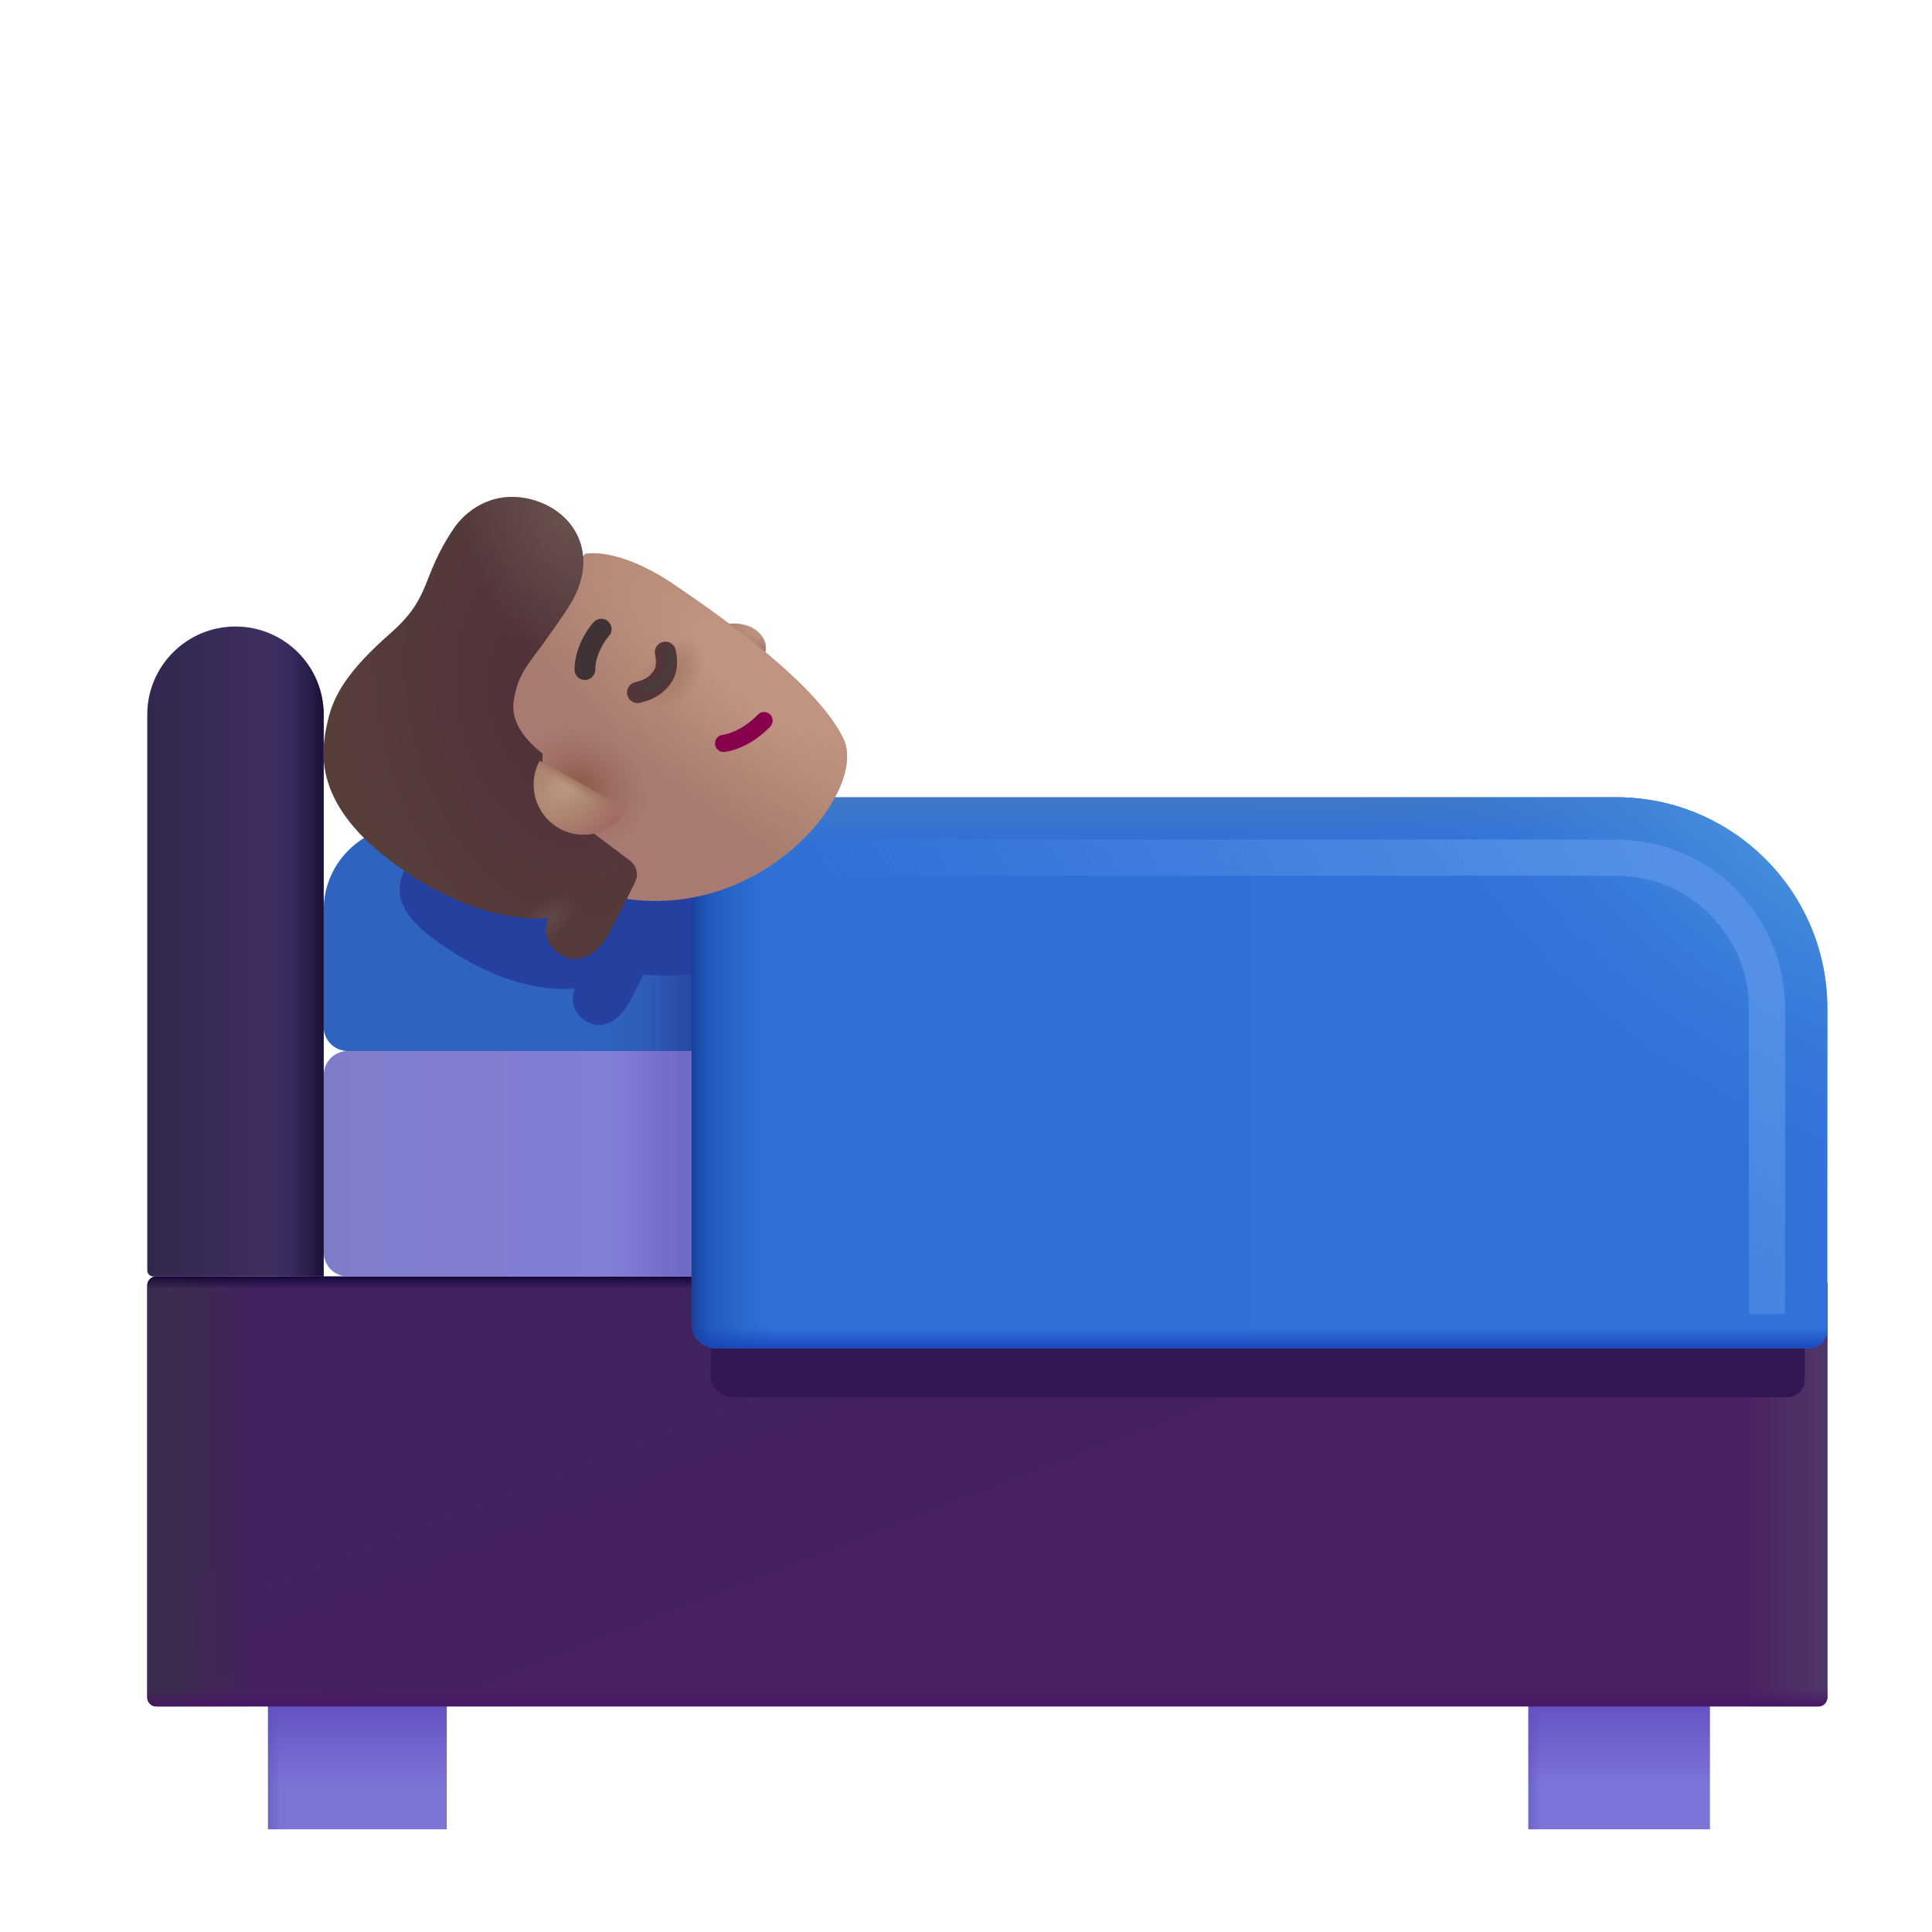 <svg width="32" height="32" viewBox="0 0 32 32" fill="none" xmlns="http://www.w3.org/2000/svg">
<path d="M4.439 27.33H7.4V30.299H4.439V27.33Z" fill="url(#paint0_linear_2_94)"/>
<path d="M4.439 27.33H7.4V30.299H4.439V27.33Z" fill="url(#paint1_linear_2_94)"/>
<rect x="25.314" y="27.33" width="3.008" height="2.969" fill="url(#paint2_linear_2_94)"/>
<rect x="25.314" y="27.33" width="3.008" height="2.969" fill="url(#paint3_linear_2_94)"/>
<path d="M2.439 21.292C2.439 21.21 2.506 21.142 2.589 21.142H30.117C30.2 21.142 30.267 21.21 30.267 21.292V28.113C30.267 28.196 30.2 28.264 30.117 28.264H2.589C2.506 28.264 2.439 28.196 2.439 28.113V21.292Z" fill="url(#paint4_linear_2_94)"/>
<path d="M2.439 21.292C2.439 21.21 2.506 21.142 2.589 21.142H30.117C30.2 21.142 30.267 21.21 30.267 21.292V28.113C30.267 28.196 30.2 28.264 30.117 28.264H2.589C2.506 28.264 2.439 28.196 2.439 28.113V21.292Z" fill="url(#paint5_linear_2_94)"/>
<path d="M2.439 21.292C2.439 21.21 2.506 21.142 2.589 21.142H30.117C30.2 21.142 30.267 21.21 30.267 21.292V28.113C30.267 28.196 30.2 28.264 30.117 28.264H2.589C2.506 28.264 2.439 28.196 2.439 28.113V21.292Z" fill="url(#paint6_linear_2_94)"/>
<path d="M2.439 21.292C2.439 21.21 2.506 21.142 2.589 21.142H30.117C30.2 21.142 30.267 21.21 30.267 21.292V28.113C30.267 28.196 30.2 28.264 30.117 28.264H2.589C2.506 28.264 2.439 28.196 2.439 28.113V21.292Z" fill="url(#paint7_linear_2_94)"/>
<path d="M2.439 21.292C2.439 21.21 2.506 21.142 2.589 21.142H30.117C30.2 21.142 30.267 21.21 30.267 21.292V28.113C30.267 28.196 30.2 28.264 30.117 28.264H2.589C2.506 28.264 2.439 28.196 2.439 28.113V21.292Z" fill="url(#paint8_linear_2_94)"/>
<g filter="url(#filter0_i_2_94)">
<path d="M5.361 17.808C5.361 17.587 5.54 17.408 5.761 17.408H13.673V21.142H5.761C5.54 21.142 5.361 20.963 5.361 20.742V17.808Z" fill="url(#paint9_linear_2_94)"/>
<path d="M5.361 17.808C5.361 17.587 5.54 17.408 5.761 17.408H13.673V21.142H5.761C5.54 21.142 5.361 20.963 5.361 20.742V17.808Z" fill="url(#paint10_linear_2_94)"/>
</g>
<g filter="url(#filter1_i_2_94)">
<path d="M5.361 15.074C5.361 14.3 5.988 13.674 6.761 13.674H13.673V17.408H5.761C5.54 17.408 5.361 17.229 5.361 17.008V15.074Z" fill="#2F63C0"/>
<path d="M5.361 15.074C5.361 14.3 5.988 13.674 6.761 13.674H13.673V17.408H5.761C5.54 17.408 5.361 17.229 5.361 17.008V15.074Z" fill="url(#paint11_linear_2_94)"/>
</g>
<path d="M2.439 11.838C2.439 11.031 3.093 10.377 3.9 10.377C4.707 10.377 5.361 11.031 5.361 11.838V21.142H2.539C2.484 21.142 2.439 21.098 2.439 21.042V11.838Z" fill="url(#paint12_linear_2_94)"/>
<path d="M2.439 11.838C2.439 11.031 3.093 10.377 3.9 10.377C4.707 10.377 5.361 11.031 5.361 11.838V21.142H2.539C2.484 21.142 2.439 21.098 2.439 21.042V11.838Z" fill="url(#paint13_linear_2_94)"/>
<g filter="url(#filter2_f_2_94)">
<path d="M12.142 14.58H26.59C28.414 14.58 29.892 16.05 29.892 17.864V22.861C29.892 23.016 29.765 23.142 29.609 23.142H12.142C11.934 23.142 11.765 22.974 11.765 22.767L12.142 14.58Z" fill="#321853"/>
</g>
<g filter="url(#filter3_f_2_94)">
<path d="M8.073 10.588C8.23 10.349 8.604 10.027 9.151 10.129C9.599 10.213 9.96 10.537 10.001 10.985C10.233 10.991 10.643 11.082 11.18 11.441C11.348 11.554 11.542 11.685 11.746 11.831C11.851 11.854 11.983 11.868 12.11 11.845C12.38 11.796 12.596 11.881 12.693 12.053C12.77 12.189 12.716 12.356 12.597 12.478C13.083 12.882 12.884 14.011 13.08 14.408C13.44 15.14 12.665 16.311 10.658 16.142C10.592 16.274 10.516 16.425 10.425 16.598C10.273 16.888 10.027 17.025 9.82 16.963C9.579 16.891 9.434 16.662 9.507 16.42L9.521 16.372C9.169 16.409 8.286 16.37 7.174 15.545C5.966 14.65 7.092 14.097 7.174 13.715L7.705 13.478C7.788 13.091 6.511 12.72 7.152 12.146C7.507 11.828 7.595 11.601 7.705 11.32C7.782 11.121 7.871 10.894 8.073 10.588Z" fill="#25409F"/>
</g>
<path d="M11.455 13.205H26.767C28.7 13.205 30.267 14.772 30.267 16.705V22.03C30.267 22.196 30.133 22.33 29.967 22.33H11.855C11.634 22.33 11.455 22.151 11.455 21.93V13.205Z" fill="url(#paint14_linear_2_94)"/>
<path d="M11.455 13.205H26.767C28.7 13.205 30.267 14.772 30.267 16.705V22.03C30.267 22.196 30.133 22.33 29.967 22.33H11.855C11.634 22.33 11.455 22.151 11.455 21.93V13.205Z" fill="url(#paint15_linear_2_94)"/>
<path d="M11.455 13.205H26.767C28.7 13.205 30.267 14.772 30.267 16.705V22.03C30.267 22.196 30.133 22.33 29.967 22.33H11.855C11.634 22.33 11.455 22.151 11.455 21.93V13.205Z" fill="url(#paint16_linear_2_94)"/>
<path d="M11.455 13.205H26.767C28.7 13.205 30.267 14.772 30.267 16.705V22.03C30.267 22.196 30.133 22.33 29.967 22.33H11.855C11.634 22.33 11.455 22.151 11.455 21.93V13.205Z" fill="url(#paint17_linear_2_94)"/>
<path d="M11.455 13.205H26.767C28.7 13.205 30.267 14.772 30.267 16.705V22.03C30.267 22.196 30.133 22.33 29.967 22.33H11.855C11.634 22.33 11.455 22.151 11.455 21.93V13.205Z" fill="url(#paint18_linear_2_94)"/>
<path d="M11.455 13.205H26.767C28.7 13.205 30.267 14.772 30.267 16.705V22.03C30.267 22.196 30.133 22.33 29.967 22.33H11.855C11.634 22.33 11.455 22.151 11.455 21.93V13.205Z" fill="url(#paint19_radial_2_94)"/>
<g filter="url(#filter4_f_2_94)">
<path d="M12.33 14.505H26.767V13.905H12.33V14.505ZM28.967 16.705V21.767H29.567V16.705H28.967ZM26.767 14.505C27.982 14.505 28.967 15.49 28.967 16.705H29.567C29.567 15.159 28.314 13.905 26.767 13.905V14.505Z" fill="url(#paint20_radial_2_94)"/>
</g>
<path d="M11.998 10.341C11.757 10.382 11.502 10.306 11.404 10.262L11.281 10.426L12.306 11.198C12.579 11.097 12.77 10.802 12.646 10.578C12.539 10.386 12.3 10.289 11.998 10.341Z" fill="url(#paint21_radial_2_94)"/>
<path d="M11.998 10.341C11.757 10.382 11.502 10.306 11.404 10.262L11.281 10.426L12.306 11.198C12.579 11.097 12.77 10.802 12.646 10.578C12.539 10.386 12.3 10.289 11.998 10.341Z" fill="url(#paint22_radial_2_94)"/>
<g filter="url(#filter5_i_2_94)">
<path d="M10.965 9.883C10.208 9.368 9.678 9.339 9.491 9.373L6.927 12.775L9.768 15.005C12.298 15.673 14.198 13.324 13.77 12.437C13.341 11.55 11.841 10.479 10.965 9.883Z" fill="url(#paint23_linear_2_94)"/>
<path d="M10.965 9.883C10.208 9.368 9.678 9.339 9.491 9.373L6.927 12.775L9.768 15.005C12.298 15.673 14.198 13.324 13.77 12.437C13.341 11.55 11.841 10.479 10.965 9.883Z" fill="url(#paint24_radial_2_94)"/>
<path d="M10.965 9.883C10.208 9.368 9.678 9.339 9.491 9.373L6.927 12.775L9.768 15.005C12.298 15.673 14.198 13.324 13.77 12.437C13.341 11.55 11.841 10.479 10.965 9.883Z" fill="url(#paint25_radial_2_94)"/>
<path d="M10.965 9.883C10.208 9.368 9.678 9.339 9.491 9.373L6.927 12.775L9.768 15.005C12.298 15.673 14.198 13.324 13.77 12.437C13.341 11.55 11.841 10.479 10.965 9.883Z" fill="url(#paint26_radial_2_94)"/>
</g>
<g filter="url(#filter6_i_2_94)">
<path d="M8.717 8.404C8.109 8.286 7.691 8.641 7.514 8.905C6.966 9.72 7.156 10.031 6.476 10.63C5.757 11.262 5.523 11.665 5.428 12.095L5.426 12.104C5.331 12.528 5.136 13.405 6.473 14.413C7.705 15.341 8.687 15.392 9.079 15.355L9.063 15.408C8.98 15.677 9.139 15.933 9.408 16.016C9.637 16.086 9.912 15.936 10.084 15.615C10.279 15.248 10.416 14.973 10.521 14.756C10.58 14.634 10.544 14.488 10.436 14.406L9.421 13.642C8.994 13.32 8.966 12.826 8.99 12.636C8.559 12.289 8.458 12 8.518 11.699C8.616 11.2 8.79 11.152 9.395 10.239C10.004 9.319 9.476 8.552 8.717 8.404Z" fill="url(#paint27_radial_2_94)"/>
<path d="M8.717 8.404C8.109 8.286 7.691 8.641 7.514 8.905C6.966 9.72 7.156 10.031 6.476 10.63C5.757 11.262 5.523 11.665 5.428 12.095L5.426 12.104C5.331 12.528 5.136 13.405 6.473 14.413C7.705 15.341 8.687 15.392 9.079 15.355L9.063 15.408C8.98 15.677 9.139 15.933 9.408 16.016C9.637 16.086 9.912 15.936 10.084 15.615C10.279 15.248 10.416 14.973 10.521 14.756C10.58 14.634 10.544 14.488 10.436 14.406L9.421 13.642C8.994 13.32 8.966 12.826 8.99 12.636C8.559 12.289 8.458 12 8.518 11.699C8.616 11.2 8.79 11.152 9.395 10.239C10.004 9.319 9.476 8.552 8.717 8.404Z" fill="url(#paint28_radial_2_94)"/>
<path d="M8.717 8.404C8.109 8.286 7.691 8.641 7.514 8.905C6.966 9.72 7.156 10.031 6.476 10.63C5.757 11.262 5.523 11.665 5.428 12.095L5.426 12.104C5.331 12.528 5.136 13.405 6.473 14.413C7.705 15.341 8.687 15.392 9.079 15.355L9.063 15.408C8.98 15.677 9.139 15.933 9.408 16.016C9.637 16.086 9.912 15.936 10.084 15.615C10.279 15.248 10.416 14.973 10.521 14.756C10.58 14.634 10.544 14.488 10.436 14.406L9.421 13.642C8.994 13.32 8.966 12.826 8.99 12.636C8.559 12.289 8.458 12 8.518 11.699C8.616 11.2 8.79 11.152 9.395 10.239C10.004 9.319 9.476 8.552 8.717 8.404Z" fill="url(#paint29_radial_2_94)"/>
</g>
<path d="M10.387 13.408L8.938 12.601C8.746 12.956 8.836 13.408 9.169 13.658C9.534 13.934 10.054 13.861 10.33 13.495C10.351 13.467 10.37 13.438 10.387 13.408Z" fill="url(#paint30_radial_2_94)"/>
<path d="M10.387 13.408L8.938 12.601C8.746 12.956 8.836 13.408 9.169 13.658C9.534 13.934 10.054 13.861 10.33 13.495C10.351 13.467 10.37 13.438 10.387 13.408Z" fill="url(#paint31_radial_2_94)"/>
<path d="M10.387 13.408L8.938 12.601C8.746 12.956 8.836 13.408 9.169 13.658C9.534 13.934 10.054 13.861 10.33 13.495C10.351 13.467 10.37 13.438 10.387 13.408Z" fill="url(#paint32_linear_2_94)"/>
<path fill-rule="evenodd" clip-rule="evenodd" d="M11.844 12.335C11.856 12.412 11.929 12.466 12.007 12.454C12.383 12.398 12.674 12.125 12.76 12.033C12.813 11.975 12.81 11.885 12.752 11.831C12.694 11.778 12.604 11.781 12.55 11.839C12.477 11.918 12.242 12.13 11.964 12.172C11.886 12.184 11.833 12.257 11.844 12.335Z" fill="#86004C"/>
<g filter="url(#filter7_i_2_94)">
<path fill-rule="evenodd" clip-rule="evenodd" d="M10.047 10.648C10.098 10.542 10.155 10.467 10.182 10.439C10.248 10.371 10.246 10.263 10.178 10.197C10.111 10.131 10.002 10.133 9.936 10.201C9.88 10.259 9.803 10.367 9.739 10.499C9.675 10.633 9.618 10.805 9.616 10.99C9.615 11.085 9.691 11.162 9.786 11.163C9.881 11.164 9.958 11.088 9.959 10.993C9.96 10.873 9.997 10.752 10.047 10.648Z" fill="#403235"/>
</g>
<path d="M10.56 11.47C10.654 11.442 10.817 11.417 10.959 11.228C11.063 11.089 11.044 10.915 11.021 10.803" stroke="#52363A" stroke-width="0.35" stroke-linecap="round"/>
<g filter="url(#filter8_f_2_94)">
<path d="M10.623 11.436C10.717 11.408 10.88 11.383 11.021 11.194C11.126 11.055 11.106 10.88 11.084 10.768" stroke="#483D3D" stroke-width="0.1" stroke-linecap="round"/>
</g>
<defs>
<filter id="filter0_i_2_94" x="5.361" y="17.408" width="8.312" height="3.734" filterUnits="userSpaceOnUse" color-interpolation-filters="sRGB">
<feFlood flood-opacity="0" result="BackgroundImageFix"/>
<feBlend mode="normal" in="SourceGraphic" in2="BackgroundImageFix" result="shape"/>
<feColorMatrix in="SourceAlpha" type="matrix" values="0 0 0 0 0 0 0 0 0 0 0 0 0 0 0 0 0 0 127 0" result="hardAlpha"/>
<feOffset/>
<feGaussianBlur stdDeviation="0.375"/>
<feComposite in2="hardAlpha" operator="arithmetic" k2="-1" k3="1"/>
<feColorMatrix type="matrix" values="0 0 0 0 0.369 0 0 0 0 0.376 0 0 0 0 0.663 0 0 0 1 0"/>
<feBlend mode="normal" in2="shape" result="effect1_innerShadow_2_94"/>
</filter>
<filter id="filter1_i_2_94" x="5.361" y="13.674" width="8.312" height="3.734" filterUnits="userSpaceOnUse" color-interpolation-filters="sRGB">
<feFlood flood-opacity="0" result="BackgroundImageFix"/>
<feBlend mode="normal" in="SourceGraphic" in2="BackgroundImageFix" result="shape"/>
<feColorMatrix in="SourceAlpha" type="matrix" values="0 0 0 0 0 0 0 0 0 0 0 0 0 0 0 0 0 0 127 0" result="hardAlpha"/>
<feOffset/>
<feGaussianBlur stdDeviation="0.25"/>
<feComposite in2="hardAlpha" operator="arithmetic" k2="-1" k3="1"/>
<feColorMatrix type="matrix" values="0 0 0 0 0.149 0 0 0 0 0.267 0 0 0 0 0.643 0 0 0 1 0"/>
<feBlend mode="normal" in2="shape" result="effect1_innerShadow_2_94"/>
</filter>
<filter id="filter2_f_2_94" x="11.265" y="14.08" width="19.127" height="9.562" filterUnits="userSpaceOnUse" color-interpolation-filters="sRGB">
<feFlood flood-opacity="0" result="BackgroundImageFix"/>
<feBlend mode="normal" in="SourceGraphic" in2="BackgroundImageFix" result="shape"/>
<feGaussianBlur stdDeviation="0.25" result="effect1_foregroundBlur_2_94"/>
</filter>
<filter id="filter3_f_2_94" x="5.618" y="9.11" width="8.547" height="8.868" filterUnits="userSpaceOnUse" color-interpolation-filters="sRGB">
<feFlood flood-opacity="0" result="BackgroundImageFix"/>
<feBlend mode="normal" in="SourceGraphic" in2="BackgroundImageFix" result="shape"/>
<feGaussianBlur stdDeviation="0.5" result="effect1_foregroundBlur_2_94"/>
</filter>
<filter id="filter4_f_2_94" x="11.58" y="13.155" width="18.738" height="9.363" filterUnits="userSpaceOnUse" color-interpolation-filters="sRGB">
<feFlood flood-opacity="0" result="BackgroundImageFix"/>
<feBlend mode="normal" in="SourceGraphic" in2="BackgroundImageFix" result="shape"/>
<feGaussianBlur stdDeviation="0.375" result="effect1_foregroundBlur_2_94"/>
</filter>
<filter id="filter5_i_2_94" x="6.927" y="9.163" width="7.103" height="5.96" filterUnits="userSpaceOnUse" color-interpolation-filters="sRGB">
<feFlood flood-opacity="0" result="BackgroundImageFix"/>
<feBlend mode="normal" in="SourceGraphic" in2="BackgroundImageFix" result="shape"/>
<feColorMatrix in="SourceAlpha" type="matrix" values="0 0 0 0 0 0 0 0 0 0 0 0 0 0 0 0 0 0 127 0" result="hardAlpha"/>
<feOffset dx="0.2" dy="-0.2"/>
<feGaussianBlur stdDeviation="0.5"/>
<feComposite in2="hardAlpha" operator="arithmetic" k2="-1" k3="1"/>
<feColorMatrix type="matrix" values="0 0 0 0 0.604 0 0 0 0 0.404 0 0 0 0 0.467 0 0 0 1 0"/>
<feBlend mode="normal" in2="shape" result="effect1_innerShadow_2_94"/>
</filter>
<filter id="filter6_i_2_94" x="5.357" y="8.231" width="5.192" height="7.802" filterUnits="userSpaceOnUse" color-interpolation-filters="sRGB">
<feFlood flood-opacity="0" result="BackgroundImageFix"/>
<feBlend mode="normal" in="SourceGraphic" in2="BackgroundImageFix" result="shape"/>
<feColorMatrix in="SourceAlpha" type="matrix" values="0 0 0 0 0 0 0 0 0 0 0 0 0 0 0 0 0 0 127 0" result="hardAlpha"/>
<feOffset dy="-0.15"/>
<feGaussianBlur stdDeviation="0.15"/>
<feComposite in2="hardAlpha" operator="arithmetic" k2="-1" k3="1"/>
<feColorMatrix type="matrix" values="0 0 0 0 0.255 0 0 0 0 0.149 0 0 0 0 0.169 0 0 0 1 0"/>
<feBlend mode="normal" in2="shape" result="effect1_innerShadow_2_94"/>
</filter>
<filter id="filter7_i_2_94" x="9.516" y="10.149" width="0.714" height="1.114" filterUnits="userSpaceOnUse" color-interpolation-filters="sRGB">
<feFlood flood-opacity="0" result="BackgroundImageFix"/>
<feBlend mode="normal" in="SourceGraphic" in2="BackgroundImageFix" result="shape"/>
<feColorMatrix in="SourceAlpha" type="matrix" values="0 0 0 0 0 0 0 0 0 0 0 0 0 0 0 0 0 0 127 0" result="hardAlpha"/>
<feOffset dx="-0.1" dy="0.1"/>
<feGaussianBlur stdDeviation="0.1"/>
<feComposite in2="hardAlpha" operator="arithmetic" k2="-1" k3="1"/>
<feColorMatrix type="matrix" values="0 0 0 0 0.22 0 0 0 0 0.169 0 0 0 0 0.18 0 0 0 1 0"/>
<feBlend mode="normal" in2="shape" result="effect1_innerShadow_2_94"/>
</filter>
<filter id="filter8_f_2_94" x="10.473" y="10.618" width="0.779" height="0.968" filterUnits="userSpaceOnUse" color-interpolation-filters="sRGB">
<feFlood flood-opacity="0" result="BackgroundImageFix"/>
<feBlend mode="normal" in="SourceGraphic" in2="BackgroundImageFix" result="shape"/>
<feGaussianBlur stdDeviation="0.05" result="effect1_foregroundBlur_2_94"/>
</filter>
<linearGradient id="paint0_linear_2_94" x1="5.919" y1="27.892" x2="5.919" y2="29.58" gradientUnits="userSpaceOnUse">
<stop stop-color="#5E4AC0"/>
<stop offset="1" stop-color="#7B74D4"/>
</linearGradient>
<linearGradient id="paint1_linear_2_94" x1="4.181" y1="29.947" x2="4.642" y2="29.947" gradientUnits="userSpaceOnUse">
<stop stop-color="#5A4EB7"/>
<stop offset="1" stop-color="#5A4EB7" stop-opacity="0"/>
</linearGradient>
<linearGradient id="paint2_linear_2_94" x1="26.818" y1="27.892" x2="26.818" y2="29.58" gradientUnits="userSpaceOnUse">
<stop stop-color="#5E4AC0"/>
<stop offset="1" stop-color="#7C75D7"/>
</linearGradient>
<linearGradient id="paint3_linear_2_94" x1="25.052" y1="29.947" x2="25.52" y2="29.947" gradientUnits="userSpaceOnUse">
<stop stop-color="#5A4EB7"/>
<stop offset="1" stop-color="#5A4EB7" stop-opacity="0"/>
</linearGradient>
<linearGradient id="paint4_linear_2_94" x1="14.33" y1="21.549" x2="16.353" y2="26.799" gradientUnits="userSpaceOnUse">
<stop stop-color="#40225F"/>
<stop offset="1" stop-color="#4A2160"/>
</linearGradient>
<linearGradient id="paint5_linear_2_94" x1="2.439" y1="26.674" x2="4.189" y2="26.674" gradientUnits="userSpaceOnUse">
<stop offset="0.205" stop-color="#3C2C4D"/>
<stop offset="1" stop-color="#3C2C4D" stop-opacity="0"/>
</linearGradient>
<linearGradient id="paint6_linear_2_94" x1="30.267" y1="26.424" x2="28.861" y2="26.424" gradientUnits="userSpaceOnUse">
<stop offset="0.089" stop-color="#4E3568"/>
<stop offset="1" stop-color="#4E3568" stop-opacity="0"/>
</linearGradient>
<linearGradient id="paint7_linear_2_94" x1="18.58" y1="28.264" x2="18.58" y2="27.986" gradientUnits="userSpaceOnUse">
<stop stop-color="#481764"/>
<stop offset="1" stop-color="#481764" stop-opacity="0"/>
</linearGradient>
<linearGradient id="paint8_linear_2_94" x1="16.353" y1="21.142" x2="16.353" y2="21.346" gradientUnits="userSpaceOnUse">
<stop stop-color="#160639"/>
<stop offset="1" stop-color="#160639" stop-opacity="0"/>
</linearGradient>
<linearGradient id="paint9_linear_2_94" x1="11.486" y1="20.392" x2="5.58" y2="20.392" gradientUnits="userSpaceOnUse">
<stop stop-color="#817ED9"/>
<stop offset="1" stop-color="#7F7DCB"/>
</linearGradient>
<linearGradient id="paint10_linear_2_94" x1="11.705" y1="20.736" x2="10.173" y2="20.736" gradientUnits="userSpaceOnUse">
<stop stop-color="#6964BD"/>
<stop offset="1" stop-color="#6964BD" stop-opacity="0"/>
</linearGradient>
<linearGradient id="paint11_linear_2_94" x1="11.611" y1="17.111" x2="9.955" y2="17.111" gradientUnits="userSpaceOnUse">
<stop offset="0.057" stop-color="#28469E"/>
<stop offset="1" stop-color="#305FB8" stop-opacity="0"/>
</linearGradient>
<linearGradient id="paint12_linear_2_94" x1="5.361" y1="21.142" x2="2.439" y2="21.142" gradientUnits="userSpaceOnUse">
<stop offset="0.193" stop-color="#403064"/>
<stop offset="1" stop-color="#32274D"/>
</linearGradient>
<linearGradient id="paint13_linear_2_94" x1="5.548" y1="21.142" x2="4.486" y2="21.142" gradientUnits="userSpaceOnUse">
<stop stop-color="#0D0426"/>
<stop offset="1" stop-color="#2A2356" stop-opacity="0"/>
</linearGradient>
<linearGradient id="paint14_linear_2_94" x1="12.267" y1="18.799" x2="29.142" y2="18.799" gradientUnits="userSpaceOnUse">
<stop stop-color="#3071D8"/>
<stop offset="1" stop-color="#3172D9"/>
</linearGradient>
<linearGradient id="paint15_linear_2_94" x1="11.455" y1="21.455" x2="12.767" y2="21.455" gradientUnits="userSpaceOnUse">
<stop stop-color="#1C4EB1"/>
<stop offset="1" stop-color="#1F60BF" stop-opacity="0"/>
</linearGradient>
<linearGradient id="paint16_linear_2_94" x1="23.392" y1="22.416" x2="23.392" y2="21.978" gradientUnits="userSpaceOnUse">
<stop stop-color="#1441B8"/>
<stop offset="1" stop-color="#1441B8" stop-opacity="0"/>
</linearGradient>
<linearGradient id="paint17_linear_2_94" x1="11.275" y1="18.799" x2="11.744" y2="18.799" gradientUnits="userSpaceOnUse">
<stop stop-color="#0B3081"/>
<stop offset="1" stop-color="#1D46A7" stop-opacity="0"/>
</linearGradient>
<linearGradient id="paint18_linear_2_94" x1="20.861" y1="12.799" x2="20.861" y2="13.986" gradientUnits="userSpaceOnUse">
<stop stop-color="#497DBA"/>
<stop offset="1" stop-color="#497DBA" stop-opacity="0"/>
</linearGradient>
<radialGradient id="paint19_radial_2_94" cx="0" cy="0" r="1" gradientUnits="userSpaceOnUse" gradientTransform="translate(30.423 12.924) rotate(125.151) scale(6.459 9.774)">
<stop offset="0.215" stop-color="#4790DD"/>
<stop offset="1" stop-color="#3173DA" stop-opacity="0"/>
</radialGradient>
<radialGradient id="paint20_radial_2_94" cx="0" cy="0" r="1" gradientUnits="userSpaceOnUse" gradientTransform="translate(30.017 14.205) rotate(133.951) scale(13.283 23.527)">
<stop offset="0.125" stop-color="#5490E6"/>
<stop offset="1" stop-color="#5490E6" stop-opacity="0"/>
</radialGradient>
<radialGradient id="paint21_radial_2_94" cx="0" cy="0" r="1" gradientUnits="userSpaceOnUse" gradientTransform="translate(12.597 10.376) rotate(98.587) scale(0.619 0.873)">
<stop offset="0.101" stop-color="#BF9580"/>
<stop offset="0.684" stop-color="#AD7F6D"/>
</radialGradient>
<radialGradient id="paint22_radial_2_94" cx="0" cy="0" r="1" gradientUnits="userSpaceOnUse" gradientTransform="translate(12.607 10.963) rotate(-120.617) scale(0.36 0.54)">
<stop stop-color="#A66D75"/>
<stop offset="1" stop-color="#A66D75" stop-opacity="0"/>
</radialGradient>
<linearGradient id="paint23_linear_2_94" x1="10.331" y1="13.456" x2="12.454" y2="10.965" gradientUnits="userSpaceOnUse">
<stop stop-color="#A87A72"/>
<stop offset="1" stop-color="#AB826C"/>
</linearGradient>
<radialGradient id="paint24_radial_2_94" cx="0" cy="0" r="1" gradientUnits="userSpaceOnUse" gradientTransform="translate(9.44 13.231) rotate(-56.18) scale(0.965 1.176)">
<stop offset="0.156" stop-color="#916051"/>
<stop offset="1" stop-color="#9C6E67" stop-opacity="0"/>
</radialGradient>
<radialGradient id="paint25_radial_2_94" cx="0" cy="0" r="1" gradientUnits="userSpaceOnUse" gradientTransform="translate(12.512 11.407) rotate(-143) scale(5.922 2.301)">
<stop offset="0.219" stop-color="#C19382"/>
<stop offset="1" stop-color="#BD927E" stop-opacity="0"/>
</radialGradient>
<radialGradient id="paint26_radial_2_94" cx="0" cy="0" r="1" gradientUnits="userSpaceOnUse" gradientTransform="translate(10.903 11.378) rotate(37) scale(0.446 0.695)">
<stop offset="0.155" stop-color="#A67D65"/>
<stop offset="1" stop-color="#A67D65" stop-opacity="0"/>
</radialGradient>
<radialGradient id="paint27_radial_2_94" cx="0" cy="0" r="1" gradientUnits="userSpaceOnUse" gradientTransform="translate(9.15 11.804) rotate(165.984) scale(3.535 5.373)">
<stop offset="0.194" stop-color="#503339"/>
<stop offset="1" stop-color="#583E3B"/>
</radialGradient>
<radialGradient id="paint28_radial_2_94" cx="0" cy="0" r="1" gradientUnits="userSpaceOnUse" gradientTransform="translate(9.327 8.698) rotate(163.088) scale(1.696 2.728)">
<stop stop-color="#68514D"/>
<stop offset="1" stop-color="#68514D" stop-opacity="0"/>
</radialGradient>
<radialGradient id="paint29_radial_2_94" cx="0" cy="0" r="1" gradientUnits="userSpaceOnUse" gradientTransform="translate(9.055 15.401) rotate(-37.168) scale(0.621 0.305)">
<stop offset="0.197" stop-color="#5F4745"/>
<stop offset="1" stop-color="#5F4745" stop-opacity="0"/>
</radialGradient>
<radialGradient id="paint30_radial_2_94" cx="0" cy="0" r="1" gradientUnits="userSpaceOnUse" gradientTransform="translate(9.487 12.946) rotate(143.189) scale(0.864 0.422)">
<stop offset="0.17" stop-color="#BA9682"/>
<stop offset="1" stop-color="#AD8570"/>
</radialGradient>
<radialGradient id="paint31_radial_2_94" cx="0" cy="0" r="1" gradientUnits="userSpaceOnUse" gradientTransform="translate(9.191 12.768) rotate(47.843) scale(1.371 1.429)">
<stop offset="0.556" stop-color="#9E6563" stop-opacity="0"/>
<stop offset="1" stop-color="#9E6563"/>
</radialGradient>
<linearGradient id="paint32_linear_2_94" x1="9.587" y1="12.944" x2="9.496" y2="13.087" gradientUnits="userSpaceOnUse">
<stop stop-color="#A17363"/>
<stop offset="1" stop-color="#A17363" stop-opacity="0"/>
</linearGradient>
</defs>
</svg>
